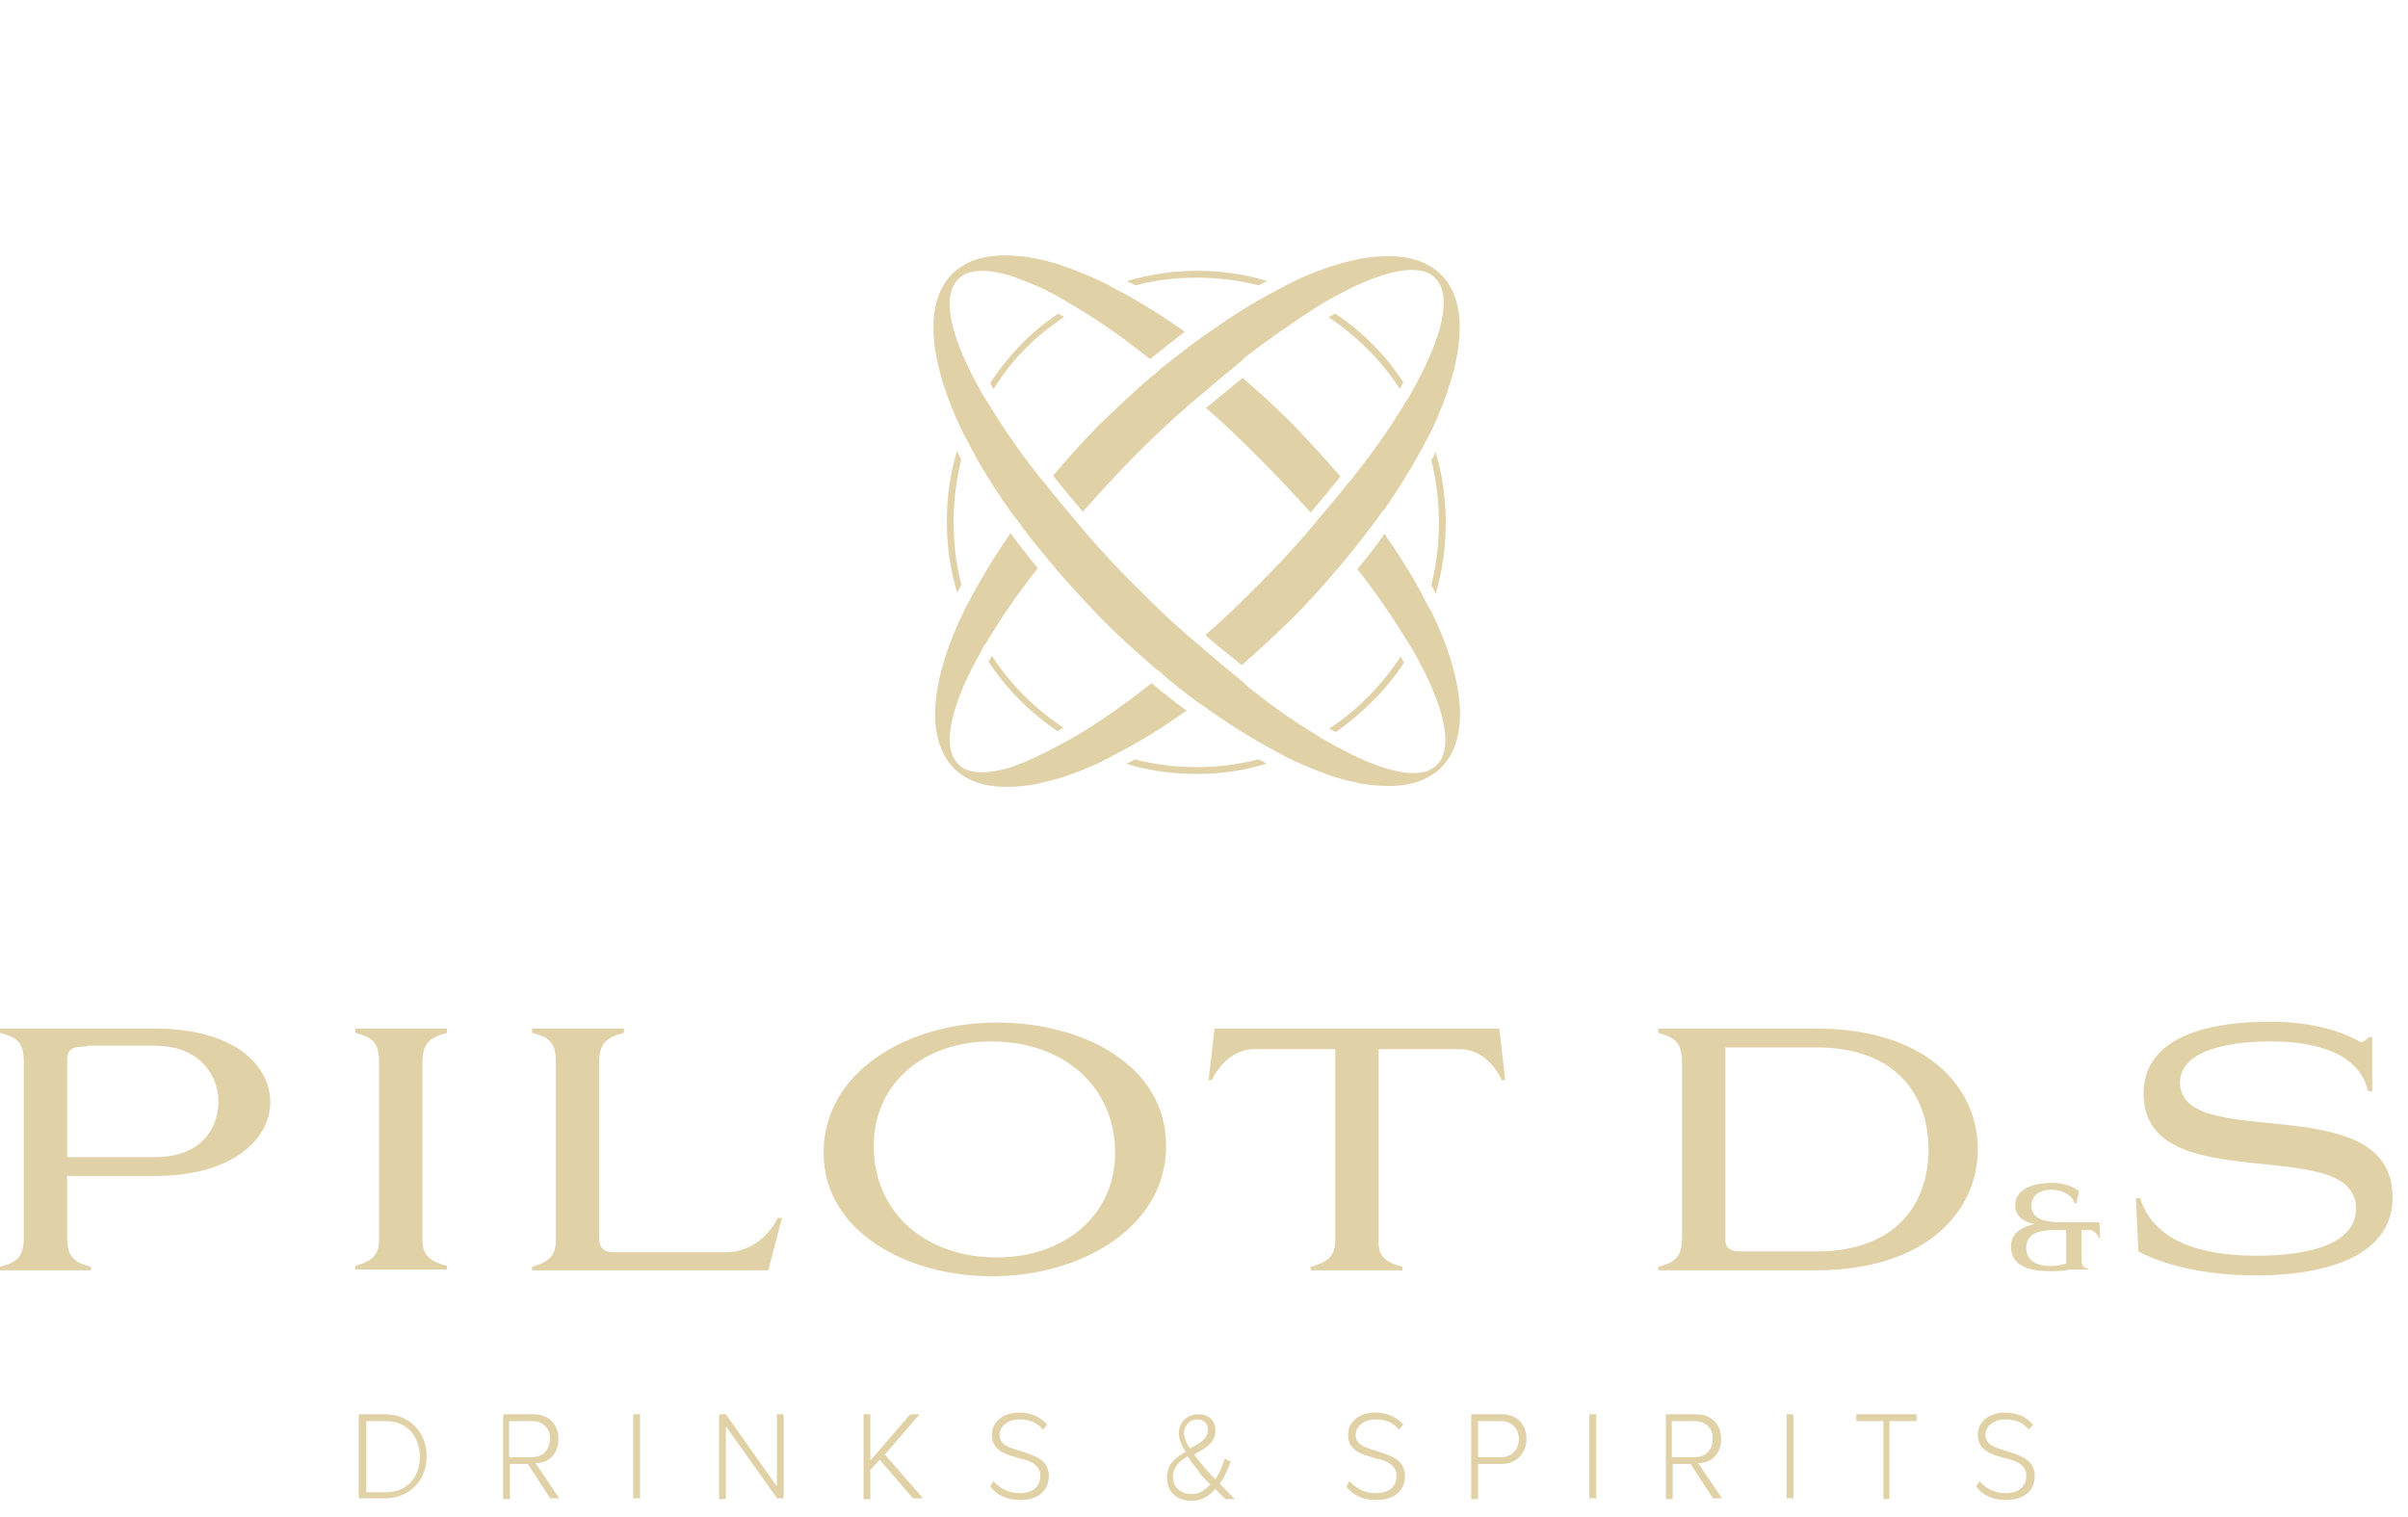 <svg width="127" height="80" viewBox="0 0 127 80" fill="none" xmlns="http://www.w3.org/2000/svg">
<g clip-path="url(#clip0_2134_435)">
<path d="M1.255 56.012C1.255 54.927 0.852 54.701 0 54.475L0 54.249H8.158C12.372 54.249 14.255 56.193 14.255 58.137C14.255 60.036 12.327 62.025 8.158 62.025H3.541V65.28C3.541 66.32 3.945 66.591 4.796 66.817V66.998H0L0 66.817C0.852 66.591 1.255 66.32 1.255 65.28L1.255 56.012ZM4.572 55.198C3.945 55.198 3.541 55.243 3.541 55.922L3.541 61.03H8.158C10.758 61.03 11.521 59.357 11.521 58.092C11.521 56.871 10.669 55.153 8.158 55.153H4.572V55.198Z" fill="#E0D1A7"/>
<path d="M23.579 54.249V54.475C22.727 54.701 22.279 54.972 22.279 56.012V65.415C22.279 66.274 22.772 66.546 23.579 66.772V66.953H18.737V66.772C19.499 66.546 19.992 66.274 19.992 65.415V56.012C19.992 54.927 19.589 54.701 18.737 54.475V54.249H23.579Z" fill="#E0D1A7"/>
<path d="M40.523 66.998H28.061V66.817C28.824 66.591 29.317 66.32 29.317 65.415V56.012C29.317 54.927 28.913 54.701 28.061 54.475V54.249H32.903V54.475C32.051 54.701 31.603 54.972 31.603 56.012V65.325C31.603 65.868 31.917 66.048 32.365 66.048H38.282C39.447 66.048 40.478 65.325 41.016 64.24H41.241L40.523 66.998Z" fill="#E0D1A7"/>
<path d="M52.581 53.932C57.154 53.932 61.502 56.193 61.502 60.442C61.502 64.737 57.019 67.314 52.312 67.314C47.785 67.314 43.437 64.918 43.437 60.804C43.437 56.509 47.874 53.932 52.581 53.932ZM52.581 66.32C56.123 66.32 58.812 64.104 58.812 60.804C58.812 57.323 56.123 54.927 52.267 54.927C48.726 54.927 46.081 57.142 46.081 60.442C46.081 63.923 48.771 66.32 52.581 66.32Z" fill="#E0D1A7"/>
<path d="M73.964 66.817V66.998H69.122V66.817C69.929 66.591 70.422 66.32 70.422 65.415V55.334H66.164C65.043 55.334 64.281 56.193 63.922 56.961H63.743L64.057 54.249L79.074 54.249L79.388 56.961H79.208C78.805 56.148 78.088 55.334 76.967 55.334H72.709V65.415C72.664 66.32 73.157 66.591 73.964 66.817Z" fill="#E0D1A7"/>
<path d="M87.457 66.998V66.817C88.309 66.591 88.712 66.32 88.712 65.28V56.012C88.712 54.927 88.264 54.701 87.457 54.475V54.249H95.75C101.712 54.249 104.312 57.413 104.312 60.623C104.312 63.788 101.712 66.998 95.75 66.998H87.457ZM90.998 65.415C90.998 65.868 91.357 66.003 91.716 66.003H95.795C100.143 66.003 101.712 63.336 101.712 60.623C101.712 57.911 100.143 55.243 95.795 55.243H90.998V65.415Z" fill="#E0D1A7"/>
<path d="M110.766 65.325H110.722C110.677 65.189 110.453 64.873 110.228 64.873H109.78V66.501C109.78 66.772 109.915 66.862 110.139 66.907V66.953H109.153C108.839 67.043 108.48 67.043 108.122 67.043C107.091 67.043 106.06 66.817 106.06 65.732C106.06 65.009 106.687 64.692 107.315 64.556C106.687 64.466 106.284 64.104 106.284 63.562C106.284 62.612 107.449 62.386 108.211 62.386C108.884 62.386 109.422 62.612 109.646 62.839L109.511 63.471H109.422C109.287 63.019 108.749 62.748 108.211 62.748C107.673 62.748 107.135 62.974 107.135 63.607C107.135 64.331 107.987 64.466 108.66 64.466H110.722L110.766 65.325ZM108.973 66.636V64.873H108.435C107.628 64.873 106.866 65.009 106.866 65.822C106.866 66.501 107.449 66.772 108.122 66.772C108.48 66.772 108.749 66.727 108.973 66.636Z" fill="#E0D1A7"/>
<path d="M112.649 63.2H112.874C113.725 65.867 116.908 66.229 119.06 66.229C121.704 66.229 124.26 65.641 124.26 63.742C124.26 59.719 113.053 63.336 113.053 57.684C113.053 54.565 116.729 53.887 119.687 53.887C121.749 53.887 123.318 54.294 124.528 54.972C124.663 54.926 124.842 54.836 124.932 54.7H125.111V57.549H124.887C124.349 55.153 121.211 54.926 119.777 54.926C117.222 54.926 114.98 55.514 114.98 57.097C114.98 60.849 126.187 57.277 126.187 63.155C126.187 66.545 122.018 67.269 119.015 67.269C116.191 67.269 114.039 66.681 112.784 66.003L112.649 63.2Z" fill="#E0D1A7"/>
<path d="M18.917 79.068V74.592H20.307C21.651 74.592 22.503 75.587 22.503 76.807C22.503 78.028 21.651 79.023 20.307 79.023H18.917V79.068ZM19.32 78.706H20.351C21.472 78.706 22.145 77.892 22.145 76.853C22.145 75.813 21.517 74.954 20.351 74.954H19.32V78.706Z" fill="#E0D1A7"/>
<path d="M29.047 79.068L27.837 77.214H26.896V79.068H26.537V74.592H28.151C28.913 74.592 29.451 75.089 29.451 75.903C29.451 76.717 28.913 77.169 28.241 77.169L29.496 79.023H29.047V79.068ZM28.061 74.954H26.851V76.853H28.061C28.644 76.853 29.003 76.446 29.003 75.903C29.047 75.361 28.644 74.954 28.061 74.954Z" fill="#E0D1A7"/>
<path d="M33.395 79.068V74.592H33.756V79.023H33.395V79.068Z" fill="#E0D1A7"/>
<path d="M41.017 79.068L38.282 75.225V79.068H37.924V74.592H38.282L40.972 78.39V74.592H41.331V79.023H41.017V79.068Z" fill="#E0D1A7"/>
<path d="M48.189 79.068L46.396 76.988L45.903 77.531V79.068H45.544V74.592H45.903V77.033L48.009 74.592H48.502L46.665 76.717L48.682 79.023H48.189V79.068Z" fill="#E0D1A7"/>
<path d="M52.403 78.119C52.672 78.435 53.12 78.752 53.748 78.752C54.644 78.752 54.868 78.254 54.868 77.847C54.868 77.215 54.286 77.034 53.703 76.898C53.031 76.717 52.313 76.491 52.313 75.677C52.313 74.954 52.941 74.502 53.748 74.502C54.375 74.502 54.868 74.728 55.227 75.135L55.003 75.406C54.689 74.999 54.241 74.864 53.748 74.864C53.165 74.864 52.717 75.225 52.717 75.677C52.717 76.22 53.255 76.356 53.837 76.536C54.555 76.762 55.317 76.989 55.317 77.847C55.317 78.435 54.958 79.113 53.793 79.113C53.075 79.113 52.537 78.842 52.224 78.39L52.403 78.119Z" fill="#E0D1A7"/>
<path d="M65.134 79.068H64.641C64.506 78.932 64.282 78.751 64.103 78.525C63.789 78.887 63.386 79.158 62.848 79.158C62.131 79.158 61.548 78.751 61.548 77.938C61.548 77.214 61.996 76.853 62.534 76.581C62.31 76.22 62.175 75.903 62.175 75.587C62.175 74.999 62.624 74.592 63.206 74.592C63.744 74.592 64.103 74.909 64.103 75.451C64.103 76.129 63.52 76.4 62.982 76.717C63.162 76.988 63.386 77.214 63.52 77.395C63.7 77.621 63.924 77.847 64.103 78.028C64.372 77.621 64.506 77.169 64.596 76.943L64.91 77.079C64.775 77.44 64.596 77.892 64.327 78.254C64.551 78.48 64.82 78.751 65.134 79.068ZM63.834 78.299C63.565 78.028 63.296 77.757 63.206 77.576C63.027 77.35 62.803 77.079 62.624 76.807C62.22 77.079 61.862 77.35 61.862 77.892C61.862 78.48 62.31 78.796 62.803 78.796C63.251 78.842 63.565 78.57 63.834 78.299ZM62.758 76.4C63.251 76.129 63.7 75.903 63.7 75.406C63.7 75.044 63.475 74.863 63.117 74.863C62.758 74.863 62.444 75.18 62.444 75.587C62.444 75.813 62.579 76.129 62.758 76.4Z" fill="#E0D1A7"/>
<path d="M71.185 78.119C71.454 78.435 71.902 78.752 72.53 78.752C73.427 78.752 73.651 78.254 73.651 77.847C73.651 77.215 73.068 77.034 72.485 76.898C71.813 76.717 71.096 76.491 71.096 75.677C71.096 74.954 71.723 74.502 72.53 74.502C73.157 74.502 73.651 74.728 74.009 75.135L73.785 75.406C73.471 74.999 73.023 74.864 72.53 74.864C71.947 74.864 71.499 75.225 71.499 75.677C71.499 76.22 72.037 76.356 72.62 76.536C73.337 76.762 74.099 76.989 74.099 77.847C74.099 78.435 73.74 79.113 72.575 79.113C71.858 79.113 71.32 78.842 71.006 78.39L71.185 78.119Z" fill="#E0D1A7"/>
<path d="M77.595 79.068V74.592H79.209C80.06 74.592 80.508 75.18 80.508 75.903C80.508 76.581 80.015 77.214 79.209 77.214H77.953V79.068H77.595ZM79.164 74.954H77.953V76.853H79.164C79.746 76.853 80.105 76.446 80.105 75.903C80.105 75.361 79.746 74.954 79.164 74.954Z" fill="#E0D1A7"/>
<path d="M83.826 79.068V74.592H84.187V79.023H83.826V79.068Z" fill="#E0D1A7"/>
<path d="M90.371 79.068L89.16 77.214H88.219V79.068H87.86V74.592H89.474C90.236 74.592 90.774 75.089 90.774 75.903C90.774 76.717 90.236 77.169 89.564 77.169L90.819 79.023H90.371V79.068ZM89.385 74.954H88.174V76.853H89.385C89.967 76.853 90.326 76.446 90.326 75.903C90.371 75.361 89.967 74.954 89.385 74.954Z" fill="#E0D1A7"/>
<path d="M94.226 79.068V74.592H94.586V79.023H94.226V79.068Z" fill="#E0D1A7"/>
<path d="M99.336 79.068V74.954H97.901V74.592H101.084V74.954H99.65V79.068H99.336Z" fill="#E0D1A7"/>
<path d="M104.402 78.119C104.671 78.435 105.119 78.752 105.747 78.752C106.643 78.752 106.867 78.254 106.867 77.847C106.867 77.215 106.285 77.034 105.702 76.898C105.03 76.717 104.312 76.491 104.312 75.677C104.312 74.954 104.94 74.502 105.747 74.502C106.374 74.502 106.867 74.728 107.226 75.135L107.002 75.406C106.688 74.999 106.24 74.864 105.747 74.864C105.164 74.864 104.716 75.225 104.716 75.677C104.716 76.22 105.254 76.356 105.836 76.536C106.554 76.762 107.316 76.989 107.316 77.847C107.316 78.435 106.957 79.113 105.792 79.113C105.074 79.113 104.536 78.842 104.223 78.39L104.402 78.119Z" fill="#E0D1A7"/>
<path d="M74.053 34.944C74.008 34.854 73.919 34.718 73.874 34.628C72.888 36.12 71.632 37.431 70.108 38.425C70.243 38.516 70.332 38.561 70.467 38.606C71.857 37.611 73.112 36.391 74.053 34.944Z" fill="#E0D1A7"/>
<path d="M56.123 16.724C55.988 16.634 55.898 16.589 55.809 16.544C54.374 17.493 53.164 18.759 52.223 20.206C52.267 20.296 52.357 20.432 52.402 20.522C53.343 18.985 54.599 17.719 56.123 16.724Z" fill="#E0D1A7"/>
<path d="M70.422 16.544C70.288 16.589 70.198 16.679 70.064 16.724C71.543 17.719 72.843 18.985 73.829 20.522C73.874 20.387 73.963 20.296 74.008 20.16C73.067 18.714 71.856 17.493 70.422 16.544Z" fill="#E0D1A7"/>
<path d="M63.115 14.645C64.236 14.645 65.312 14.781 66.388 15.052C66.522 14.962 66.701 14.871 66.836 14.826C65.67 14.464 64.415 14.283 63.16 14.283C61.86 14.283 60.65 14.464 59.44 14.826C59.574 14.916 59.753 14.962 59.888 15.052C60.874 14.781 61.995 14.645 63.115 14.645Z" fill="#E0D1A7"/>
<path d="M75.487 24.275C75.756 25.315 75.891 26.445 75.891 27.575C75.891 28.705 75.756 29.79 75.487 30.875C75.577 31.011 75.667 31.192 75.711 31.328C76.07 30.152 76.249 28.886 76.249 27.575C76.249 26.264 76.07 25.043 75.711 23.823C75.667 23.958 75.577 24.139 75.487 24.275Z" fill="#E0D1A7"/>
<path d="M55.764 38.561C55.853 38.516 55.988 38.425 56.078 38.38C54.598 37.385 53.298 36.119 52.312 34.582C52.267 34.718 52.178 34.808 52.133 34.899C53.119 36.391 54.374 37.611 55.764 38.561Z" fill="#E0D1A7"/>
<path d="M63.115 40.46C61.995 40.46 60.919 40.324 59.843 40.053C59.708 40.143 59.529 40.234 59.395 40.279C60.56 40.641 61.815 40.821 63.115 40.821C64.415 40.821 65.625 40.641 66.791 40.279C66.656 40.188 66.522 40.098 66.343 40.053C65.312 40.324 64.236 40.46 63.115 40.46Z" fill="#E0D1A7"/>
<path d="M50.699 30.83C50.43 29.79 50.295 28.66 50.295 27.53C50.295 26.4 50.43 25.315 50.699 24.23C50.609 24.094 50.519 23.913 50.474 23.778C50.116 24.953 49.937 26.219 49.937 27.485C49.937 28.796 50.116 30.017 50.474 31.237C50.564 31.147 50.609 31.011 50.699 30.83Z" fill="#E0D1A7"/>
<path d="M69.122 27.032C69.66 26.399 70.198 25.766 70.691 25.133C69.929 24.229 69.077 23.325 68.225 22.421C67.329 21.517 66.433 20.703 65.536 19.934C64.908 20.432 64.281 20.974 63.608 21.517C64.55 22.33 65.491 23.235 66.433 24.184C67.374 25.133 68.27 26.083 69.122 27.032Z" fill="#E0D1A7"/>
<path d="M75.219 31.779C74.636 30.604 73.874 29.383 73.022 28.163C72.574 28.796 72.081 29.429 71.588 30.016C72.664 31.373 73.56 32.729 74.278 33.904C74.367 34.04 74.412 34.13 74.502 34.266C76.16 37.159 76.698 39.375 75.802 40.324C75.488 40.641 75.085 40.776 74.546 40.776C73.426 40.776 71.767 40.143 69.84 39.013C69.705 38.968 69.616 38.877 69.481 38.787C68.316 38.109 67.105 37.25 65.805 36.21C65.76 36.21 65.76 36.165 65.716 36.12C65.716 36.12 65.671 36.12 65.671 36.074C65.671 36.074 65.626 36.074 65.626 36.029C65.536 35.939 65.447 35.894 65.357 35.803C65.267 35.713 65.178 35.667 65.088 35.577C64.46 35.08 63.833 34.537 63.205 33.995C63.026 33.859 62.847 33.678 62.667 33.543C61.726 32.729 60.785 31.825 59.843 30.875C58.902 29.926 58.005 28.977 57.199 28.027C57.064 27.846 56.885 27.665 56.75 27.485C56.212 26.852 55.675 26.219 55.181 25.586C55.047 25.405 54.868 25.224 54.733 25.043C53.657 23.687 52.761 22.331 52.044 21.155C51.954 21.02 51.909 20.929 51.819 20.794C50.161 17.9 49.623 15.685 50.519 14.736C50.833 14.419 51.237 14.284 51.775 14.284C52.223 14.284 52.761 14.374 53.343 14.555C53.568 14.645 53.837 14.736 54.061 14.826C54.778 15.097 55.63 15.504 56.481 16.047C56.526 16.047 56.526 16.092 56.571 16.092C56.661 16.137 56.75 16.182 56.795 16.227C58.005 16.951 59.306 17.855 60.65 18.94C61.278 18.443 61.905 17.945 62.488 17.493C61.278 16.634 60.023 15.866 58.902 15.278C58.767 15.188 58.633 15.143 58.499 15.052C58.364 14.962 58.185 14.916 58.05 14.826C57.243 14.464 56.481 14.148 55.764 13.922C55.316 13.786 54.912 13.696 54.509 13.605C53.971 13.515 53.478 13.47 52.985 13.47C51.819 13.47 50.878 13.786 50.206 14.464C48.681 16.001 48.995 19.121 50.788 22.828C50.878 22.964 50.923 23.099 51.013 23.235C51.595 24.41 52.357 25.631 53.209 26.852C53.343 27.032 53.478 27.259 53.657 27.439C54.106 28.072 54.599 28.705 55.137 29.338C55.271 29.519 55.45 29.7 55.585 29.881C56.347 30.785 57.199 31.689 58.05 32.593C58.947 33.497 59.843 34.311 60.74 35.08C60.874 35.215 61.009 35.306 61.188 35.441C61.233 35.487 61.278 35.487 61.278 35.532C61.905 36.074 62.533 36.572 63.161 37.024C63.34 37.159 63.564 37.295 63.743 37.431C64.954 38.29 66.209 39.058 67.329 39.646C67.464 39.736 67.598 39.782 67.733 39.872C67.867 39.962 68.047 40.008 68.181 40.098C68.988 40.46 69.75 40.776 70.467 41.002C70.916 41.138 71.319 41.228 71.722 41.319C72.26 41.409 72.754 41.454 73.247 41.454C74.412 41.454 75.353 41.138 76.026 40.46C77.55 38.922 77.236 35.803 75.443 32.141C75.353 32.096 75.309 31.915 75.219 31.779Z" fill="#E0D1A7"/>
<path d="M56.795 38.787C56.706 38.833 56.616 38.878 56.571 38.923C56.526 38.923 56.482 38.968 56.482 38.968C55.585 39.465 54.778 39.872 54.061 40.189C53.792 40.279 53.568 40.37 53.344 40.46C52.761 40.641 52.223 40.731 51.775 40.731C51.237 40.731 50.789 40.596 50.52 40.279C49.623 39.375 50.161 37.115 51.82 34.221C51.864 34.086 51.954 33.995 52.044 33.859C52.761 32.639 53.657 31.328 54.733 29.971C54.24 29.339 53.747 28.751 53.299 28.118C52.447 29.339 51.685 30.604 51.102 31.735C51.013 31.87 50.968 32.006 50.878 32.142C49.085 35.803 48.771 38.923 50.295 40.505C50.968 41.183 51.909 41.5 53.075 41.5C53.568 41.5 54.061 41.455 54.599 41.364C55.002 41.274 55.406 41.183 55.854 41.048C56.571 40.822 57.333 40.55 58.14 40.144C58.275 40.053 58.454 40.008 58.588 39.917C58.723 39.827 58.857 39.782 58.992 39.691C60.157 39.104 61.368 38.335 62.578 37.476C61.95 37.024 61.323 36.527 60.74 36.029C59.306 37.16 58.006 38.064 56.795 38.787Z" fill="#E0D1A7"/>
<path d="M61.233 19.437C61.188 19.482 61.143 19.482 61.143 19.527C61.009 19.663 60.874 19.753 60.695 19.889C59.799 20.657 58.902 21.516 58.005 22.375C57.109 23.279 56.302 24.183 55.54 25.088C56.033 25.721 56.571 26.354 57.109 26.986C57.961 26.037 58.812 25.088 59.754 24.138C60.695 23.189 61.636 22.285 62.578 21.471C62.757 21.29 62.936 21.154 63.116 21.019C63.743 20.476 64.371 19.934 64.999 19.437C65.088 19.346 65.178 19.301 65.267 19.21C65.357 19.12 65.447 19.075 65.536 18.985L65.581 18.939L65.626 18.894C65.671 18.849 65.671 18.849 65.716 18.804C67.016 17.809 68.271 16.95 69.391 16.227C69.526 16.136 69.616 16.091 69.75 16.001C71.678 14.87 73.336 14.238 74.457 14.238C74.995 14.238 75.443 14.373 75.712 14.69C76.609 15.594 76.071 17.854 74.412 20.748C74.367 20.883 74.278 20.974 74.188 21.109C73.471 22.33 72.574 23.641 71.498 24.997C71.364 25.178 71.229 25.359 71.05 25.54C70.557 26.173 70.019 26.806 69.481 27.439C69.347 27.619 69.167 27.8 69.033 27.981C68.226 28.93 67.329 29.88 66.388 30.829C65.447 31.779 64.505 32.683 63.564 33.497C64.236 34.084 64.864 34.582 65.492 35.079C66.388 34.31 67.285 33.451 68.181 32.593C69.078 31.688 69.885 30.784 70.647 29.88C70.781 29.699 70.96 29.518 71.095 29.337C71.633 28.704 72.081 28.072 72.574 27.439C72.709 27.258 72.843 27.032 73.022 26.851C73.874 25.63 74.636 24.364 75.219 23.234C75.309 23.099 75.353 22.963 75.443 22.827C77.191 19.165 77.55 16.046 76.026 14.509C75.353 13.831 74.412 13.514 73.247 13.514C72.754 13.514 72.26 13.559 71.722 13.65C71.319 13.74 70.916 13.831 70.467 13.966C69.75 14.192 68.988 14.464 68.181 14.87C68.047 14.961 67.867 15.006 67.733 15.097C67.598 15.187 67.464 15.232 67.329 15.322C66.164 15.91 64.954 16.679 63.743 17.538C63.564 17.673 63.34 17.809 63.161 17.945C62.488 18.442 61.861 18.939 61.233 19.437Z" fill="#E0D1A7"/>
</g>
<defs>
<clipPath id="clip0_2134_435">
<rect width="126.387" height="80" fill="white"/>
</clipPath>
</defs>
</svg>
